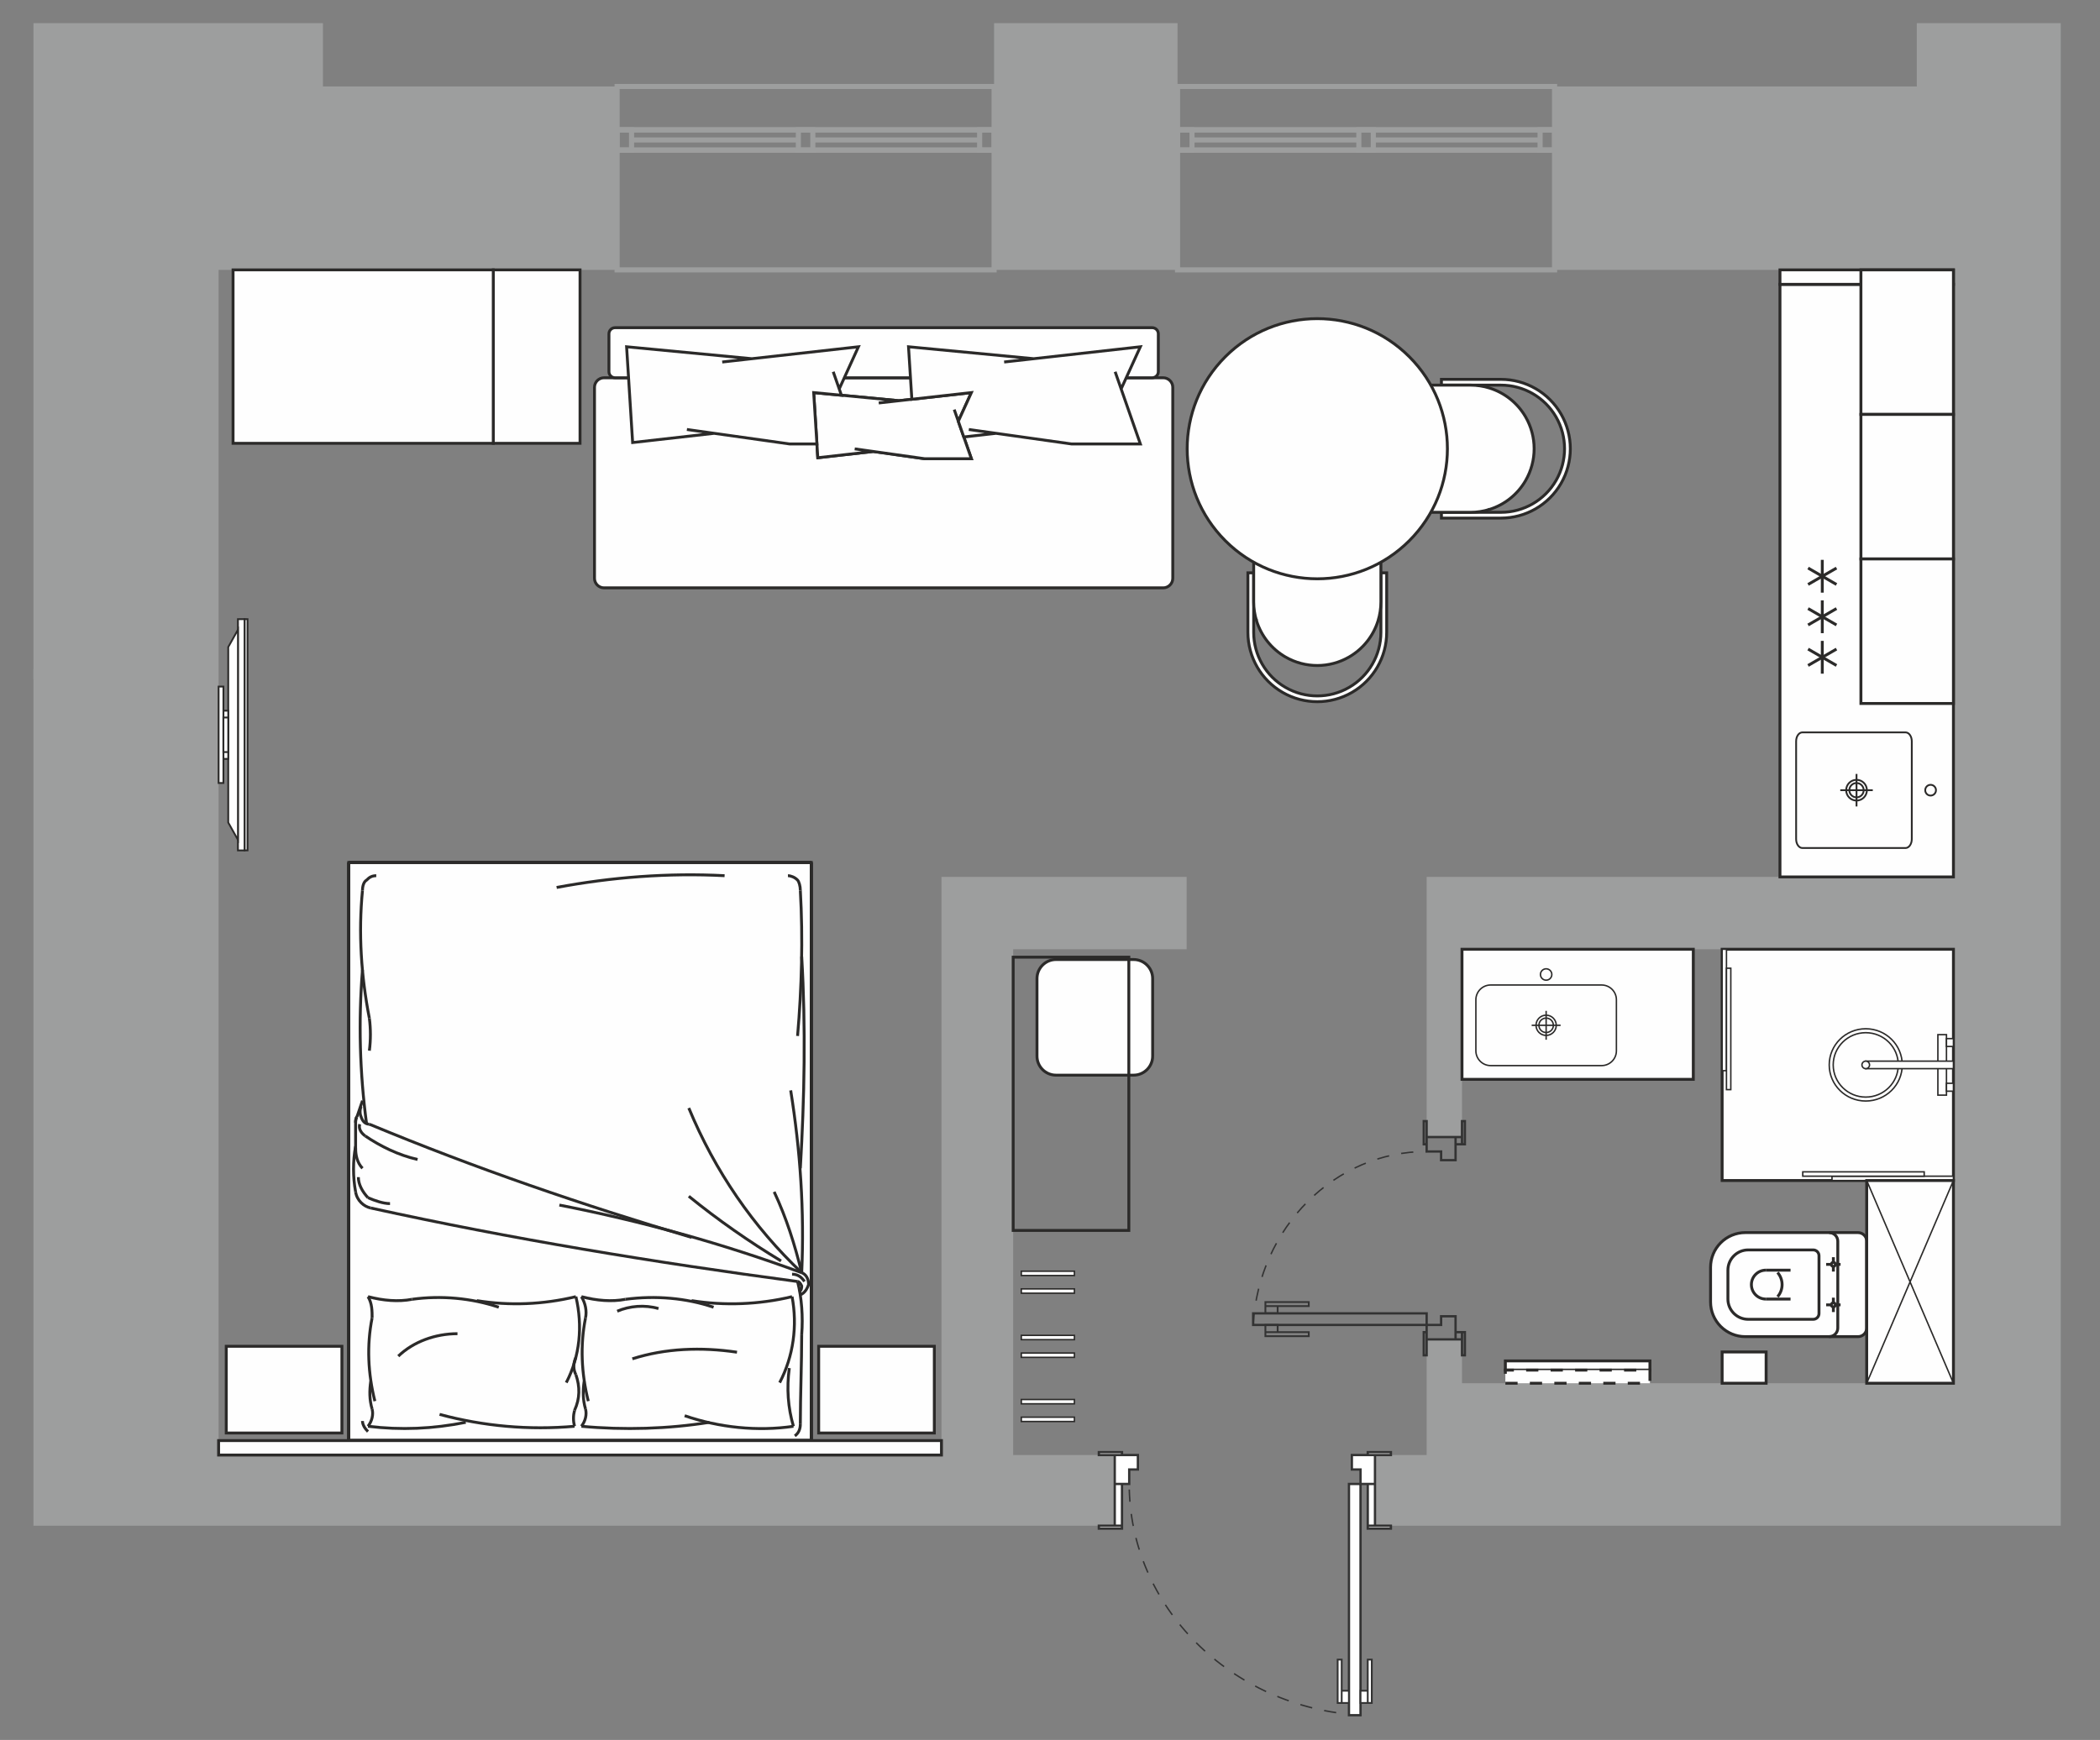 <?xml version="1.0" encoding="UTF-8"?>
<svg xmlns="http://www.w3.org/2000/svg" width="549" height="455" viewBox="0 0 549 455" fill="none">
  <rect x="0" y="0" width="549" height="455" fill="#808080" stroke="none"/>
  <g id="Rooms_3-305">
    <g id="Ð¡Ð»Ð¾Ð¹_x0020_1">
      <g id="Rooms_3-305_2">
        <path id="Vector" fill-rule="evenodd" clip-rule="evenodd" d="M538.745 6.056V398.975H510.686H359.461V380.495H372.966V361.719V350.251H382.206V361.719H510.686V248.233H382.206V297.337H372.966V248.233V229.415V229.314H510.686V70.574H406.406V22.614H501.107V6.056H538.745ZM8.747 70.295V22.614V6.056H84.428V22.614H109.237H161.326V70.574H57.148V380.495H246.124V248.233V229.415V229.314H310.225V248.233H264.873V380.495H291.429V398.975H81.625H79.169H75.499H71.828H68.159H64.488H60.818H57.148H8.747V382.13V380.495V70.574V70.295ZM307.846 6.056H259.886V22.614V27.467V70.574H307.846V27.467V22.614V6.056Z" fill="#9D9E9E"></path>
        <g id="Group">
          <path id="Vector_2" fill-rule="evenodd" clip-rule="evenodd" d="M161.326 39.245H259.886V33.953H161.326V39.245Z" stroke="#9D9E9E" stroke-width="1.333" stroke-miterlimit="22.926"></path>
          <path id="Vector_3" fill-rule="evenodd" clip-rule="evenodd" d="M208.716 39.245H212.496V33.953H208.716V39.245Z" stroke="#9D9E9E" stroke-width="1.333" stroke-miterlimit="22.926"></path>
          <path id="Vector_4" fill-rule="evenodd" clip-rule="evenodd" d="M161.326 39.245H165.106V33.953H161.326V39.245Z" stroke="#9D9E9E" stroke-width="1.333" stroke-miterlimit="22.926"></path>
          <path id="Vector_5" fill-rule="evenodd" clip-rule="evenodd" d="M256.107 39.245H259.886V33.953H256.107V39.245Z" stroke="#9D9E9E" stroke-width="1.333" stroke-miterlimit="22.926"></path>
          <path id="Vector_6" d="M165.106 36.599H208.716" stroke="#9D9E9E" stroke-width="1.333" stroke-miterlimit="22.926"></path>
          <path id="Vector_7" d="M212.496 36.599H256.107" stroke="#9D9E9E" stroke-width="1.333" stroke-miterlimit="22.926"></path>
          <path id="Vector_8" fill-rule="evenodd" clip-rule="evenodd" d="M161.326 22.615H259.886V33.953H161.326V22.615Z" stroke="#9D9E9E" stroke-width="1.333" stroke-miterlimit="22.926"></path>
          <path id="Vector_9" fill-rule="evenodd" clip-rule="evenodd" d="M307.846 70.574H406.407V39.245H307.846V70.574Z" stroke="#9D9E9E" stroke-width="1.333" stroke-miterlimit="22.926"></path>
          <path id="Vector_10" fill-rule="evenodd" clip-rule="evenodd" d="M161.326 70.574H259.886V39.245H161.326V70.574Z" stroke="#9D9E9E" stroke-width="1.333" stroke-miterlimit="22.926"></path>
          <path id="Vector_11" fill-rule="evenodd" clip-rule="evenodd" d="M307.846 39.245H406.407V33.953H307.846V39.245Z" stroke="#9D9E9E" stroke-width="1.333" stroke-miterlimit="22.926"></path>
          <path id="Vector_12" fill-rule="evenodd" clip-rule="evenodd" d="M355.237 39.245H359.016V33.953H355.237V39.245Z" stroke="#9D9E9E" stroke-width="1.333" stroke-miterlimit="22.926"></path>
          <path id="Vector_13" fill-rule="evenodd" clip-rule="evenodd" d="M307.846 39.245H311.626V33.953H307.846V39.245Z" stroke="#9D9E9E" stroke-width="1.333" stroke-miterlimit="22.926"></path>
          <path id="Vector_14" fill-rule="evenodd" clip-rule="evenodd" d="M402.627 39.245H406.407V33.953H402.627V39.245Z" stroke="#9D9E9E" stroke-width="1.333" stroke-miterlimit="22.926"></path>
          <path id="Vector_15" d="M311.626 36.599H355.237" stroke="#9D9E9E" stroke-width="1.333" stroke-miterlimit="22.926"></path>
          <path id="Vector_16" d="M359.016 36.599H402.627" stroke="#9D9E9E" stroke-width="1.333" stroke-miterlimit="22.926"></path>
          <path id="Vector_17" fill-rule="evenodd" clip-rule="evenodd" d="M307.846 22.615H406.407V33.953H307.846V22.615Z" stroke="#9D9E9E" stroke-width="1.333" stroke-miterlimit="22.926"></path>
        </g>
        <path id="Vector_18" d="M8.747 175.016C9.476 175.016 10.068 175.607 10.068 176.336C10.068 177.065 9.476 177.656 8.747 177.656V175.016Z" fill="#9D9E9E"></path>
        <g id="Group_2">
          <path id="Vector_19" d="M327.612 346.471C329.089 320.982 348.957 301.117 372.966 301.117" stroke="#333333" stroke-width="0.378" stroke-miterlimit="22.926" stroke-dasharray="3.2 3.2"></path>
          <path id="Vector_20" fill-rule="evenodd" clip-rule="evenodd" d="M327.612 343.447V346.471H372.966V343.447H327.612Z" stroke="#333333" stroke-width="0.605" stroke-miterlimit="22.926"></path>
          <path id="Vector_21" d="M330.812 341.546V343.43H334.013V341.546H330.812ZM330.812 341.546V340.489H342.151V341.546H330.812Z" stroke="#333333" stroke-width="0.472" stroke-miterlimit="22.926"></path>
          <path id="Vector_22" d="M330.812 348.355V346.471H334.013V348.355H330.812ZM330.812 348.355V349.411H342.151V348.355H330.812Z" stroke="#333333" stroke-width="0.472" stroke-miterlimit="22.926"></path>
          <path id="Vector_23" d="M380.526 350.251H372.966V346.471H376.746V344.206H380.526V350.251ZM380.526 350.251V348.36H382.206V350.251H380.526ZM372.966 354.408V348.361H372.21V354.408H372.966ZM382.962 354.408V348.361H382.206V354.408H382.962Z" stroke="#333333" stroke-width="0.605" stroke-miterlimit="22.926"></path>
          <path id="Vector_24" d="M380.526 297.338H372.966V301.117H376.746V303.383H380.526V297.338ZM380.526 297.338V299.228H382.206V297.338H380.526ZM372.966 293.18V299.227H372.21V293.18H372.966ZM382.962 293.18V299.227H382.206V293.18H382.962Z" stroke="#333333" stroke-width="0.605" stroke-miterlimit="22.926"></path>
          <path id="Vector_25" d="M355.682 448.527C321.697 446.556 295.209 420.067 295.209 388.055" stroke="#333333" stroke-width="0.378" stroke-miterlimit="22.926" stroke-dasharray="3.2 3.2"></path>
          <path id="Vector_26" fill-rule="evenodd" clip-rule="evenodd" d="M352.658 448.528H355.682V388.056H352.658V448.528Z" fill="white" stroke="#333333" stroke-width="0.605" stroke-miterlimit="22.926"></path>
          <g id="Vector_27">
            <path fill-rule="evenodd" clip-rule="evenodd" d="M352.641 445.327H350.756V442.126H352.641V445.327ZM349.7 445.327H350.756V433.988H349.7V445.327Z" fill="white"></path>
            <path d="M350.756 445.327H352.641V442.126H350.756V445.327ZM350.756 445.327H349.7V433.988H350.756V445.327Z" stroke="#333333" stroke-width="0.472" stroke-miterlimit="22.926"></path>
          </g>
          <g id="Vector_28">
            <path fill-rule="evenodd" clip-rule="evenodd" d="M357.566 445.327H355.682V442.126H357.566V445.327ZM357.566 445.327H358.622V433.988H357.566V445.327Z" fill="white"></path>
            <path d="M357.566 445.327H355.682V442.126H357.566V445.327ZM357.566 445.327H358.622V433.988H357.566V445.327Z" stroke="#333333" stroke-width="0.472" stroke-miterlimit="22.926"></path>
          </g>
          <g id="Vector_29">
            <path fill-rule="evenodd" clip-rule="evenodd" d="M359.461 398.975H357.571V388.055H359.461V398.975ZM363.619 379.739H357.572V380.495H363.619V379.739ZM363.619 398.975H357.572V399.731H363.619V398.975ZM355.682 388.055H359.461V380.495H353.416V384.275H355.682V388.055Z" fill="white"></path>
            <path d="M359.461 388.055H357.571V398.975H359.461V388.055ZM359.461 388.055H355.682V384.275H353.416V380.495H359.461V388.055ZM363.619 379.739H357.572V380.495H363.619V379.739ZM363.619 398.975H357.572V399.731H363.619V398.975Z" stroke="#333333" stroke-width="0.605" stroke-miterlimit="22.926"></path>
          </g>
          <g id="Vector_30">
            <path fill-rule="evenodd" clip-rule="evenodd" d="M291.429 398.975H293.319V388.055H291.429V398.975ZM287.272 379.739H293.319V380.495H287.272V379.739ZM287.272 398.975H293.319V399.731H287.272V398.975ZM295.209 388.055H291.429V380.495H297.474V384.275H295.209V388.055Z" fill="white"></path>
            <path d="M291.429 388.055H293.319V398.975H291.429V388.055ZM291.429 388.055H295.209V384.275H297.474V380.495H291.429V388.055ZM287.272 379.739H293.319V380.495H287.272V379.739ZM287.272 398.975H293.319V399.731H287.272V398.975Z" stroke="#333333" stroke-width="0.605" stroke-miterlimit="22.926"></path>
          </g>
        </g>
        <g id="Group_3">
          <g id="Group_4">
            <g id="Group_5">
              <path id="Vector_31" fill-rule="evenodd" clip-rule="evenodd" d="M63.933 222.372V161.912H64.712V222.372H63.933Z" fill="#FEFEFE" stroke="#2B2A29" stroke-width="0.472" stroke-miterlimit="22.926"></path>
              <path id="Vector_32" fill-rule="evenodd" clip-rule="evenodd" d="M63.933 222.384V161.912H62.205V222.384H63.933Z" fill="#FEFEFE" stroke="#2B2A29" stroke-width="0.472" stroke-miterlimit="22.926"></path>
              <path id="Vector_33" fill-rule="evenodd" clip-rule="evenodd" d="M59.669 215.085V169.21L62.205 164.678V219.617L59.669 215.085Z" fill="#FEFEFE" stroke="#2B2A29" stroke-width="0.472" stroke-miterlimit="22.926"></path>
              <path id="Vector_34" fill-rule="evenodd" clip-rule="evenodd" d="M58.408 198.451H59.669V185.845H58.408V198.451Z" fill="#FEFEFE" stroke="#2B2A29" stroke-width="0.472" stroke-miterlimit="22.926"></path>
              <path id="Vector_35" fill-rule="evenodd" clip-rule="evenodd" d="M58.408 204.754H57.148V179.542H58.408V204.754Z" fill="#FEFEFE" stroke="#2B2A29" stroke-width="0.472" stroke-miterlimit="22.926"></path>
              <path id="Vector_36" fill-rule="evenodd" clip-rule="evenodd" d="M58.408 196.665H59.669V187.63H58.408V196.665Z" fill="#FEFEFE" stroke="#2B2A29" stroke-width="0.472" stroke-miterlimit="22.926"></path>
            </g>
            <g id="Group_6">
              <g id="Group_7">
                <path id="Vector_37" fill-rule="evenodd" clip-rule="evenodd" d="M362.52 165.353L362.52 149.798L361.008 149.799V157.402L361.008 162.332L361.008 165.353C361.008 171.294 357.838 176.785 352.693 179.755C347.548 182.726 341.209 182.726 336.063 179.755C330.918 176.784 327.749 171.294 327.749 165.353V162.332V157.402V149.799L326.237 149.798V165.353C326.237 171.835 329.695 177.824 335.308 181.064C340.921 184.305 347.836 184.305 353.449 181.064C359.063 177.824 362.52 171.835 362.52 165.353Z" fill="#FEFEFE" stroke="#2B2A29" stroke-width="0.756" stroke-miterlimit="22.926"></path>
                <g id="Vector_38">
                  <path fill-rule="evenodd" clip-rule="evenodd" d="M360.252 162.361V162.332C360.252 162.341 360.252 162.351 360.252 162.361ZM361.008 157.402V149.799V146.019C361.008 145.016 360.61 144.055 359.901 143.346C359.192 142.638 358.231 142.24 357.229 142.239H331.528C329.441 142.24 327.749 143.932 327.749 146.019V149.799V157.402C327.749 159.099 328.007 160.758 328.496 162.332H328.504C328.504 162.342 328.504 162.351 328.504 162.36C329.732 166.289 332.396 169.687 336.063 171.805C341.209 174.775 347.548 174.775 352.693 171.805C356.361 169.687 359.025 166.289 360.252 162.361C360.255 162.351 360.258 162.341 360.261 162.332C360.75 160.758 361.008 159.099 361.008 157.402Z" fill="#FEFEFE"></path>
                  <path d="M360.252 162.361V162.332C360.252 162.341 360.252 162.351 360.252 162.361ZM360.252 162.361C359.025 166.289 356.361 169.687 352.693 171.805C347.548 174.775 341.209 174.775 336.063 171.805C332.396 169.687 329.732 166.289 328.504 162.36C328.504 162.351 328.504 162.342 328.504 162.332H328.496C328.007 160.758 327.749 159.099 327.749 157.402V149.799V146.019C327.749 143.932 329.441 142.24 331.528 142.239H357.229C358.231 142.24 359.192 142.638 359.901 143.346C360.61 144.055 361.008 145.016 361.008 146.019V149.799V157.402C361.008 159.099 360.75 160.758 360.261 162.332C360.258 162.341 360.255 162.351 360.252 162.361Z" stroke="#2B2A29" stroke-width="0.756" stroke-miterlimit="22.926"></path>
                </g>
              </g>
              <g id="Group_8">
                <path id="Vector_39" fill-rule="evenodd" clip-rule="evenodd" d="M392.388 99.201L376.833 99.201L376.834 100.712H384.437L389.367 100.713L392.388 100.712C398.329 100.712 403.819 103.882 406.79 109.027C409.761 114.173 409.761 120.512 406.79 125.657C403.819 130.803 398.329 133.972 392.388 133.972H389.367H384.437H376.834L376.833 135.484H392.388C398.869 135.484 404.858 132.027 408.099 126.413C411.34 120.8 411.34 113.885 408.099 108.272C404.858 102.658 398.869 99.201 392.388 99.201Z" fill="#FEFEFE" stroke="#2B2A29" stroke-width="0.756" stroke-miterlimit="22.926"></path>
                <g id="Vector_40">
                  <path fill-rule="evenodd" clip-rule="evenodd" d="M389.396 101.468H389.367C389.376 101.468 389.386 101.468 389.396 101.468ZM384.437 100.712H376.834H373.054C372.051 100.712 371.09 101.111 370.381 101.82C369.673 102.528 369.275 103.49 369.274 104.492V130.193C369.275 132.281 370.967 133.972 373.054 133.972H376.834H384.437C386.134 133.972 387.793 133.714 389.367 133.225V133.216C389.377 133.216 389.386 133.216 389.395 133.216C393.324 131.989 396.722 129.325 398.84 125.657C401.81 120.512 401.81 114.173 398.84 109.027C396.722 105.36 393.324 102.696 389.396 101.468C389.386 101.465 389.376 101.463 389.367 101.46C387.793 100.971 386.134 100.712 384.437 100.712Z" fill="#FEFEFE"></path>
                  <path d="M389.396 101.468H389.367C389.376 101.468 389.386 101.468 389.396 101.468ZM389.396 101.468C393.324 102.696 396.722 105.36 398.84 109.027C401.81 114.173 401.81 120.512 398.84 125.657C396.722 129.325 393.324 131.989 389.395 133.216C389.386 133.216 389.377 133.216 389.367 133.216V133.225C387.793 133.714 386.134 133.972 384.437 133.972H376.834H373.054C370.967 133.972 369.275 132.281 369.274 130.193V104.492C369.275 103.49 369.673 102.528 370.381 101.82C371.09 101.111 372.051 100.712 373.054 100.712H376.834H384.437C386.134 100.712 387.793 100.971 389.367 101.46C389.376 101.463 389.386 101.465 389.396 101.468Z" stroke="#2B2A29" stroke-width="0.756" stroke-miterlimit="22.926"></path>
                </g>
              </g>
              <path id="Vector_41" fill-rule="evenodd" clip-rule="evenodd" d="M320.326 93.29C333.609 80.006 355.147 80.006 368.431 93.29C381.715 106.574 381.715 128.112 368.431 141.396C355.147 154.68 333.609 154.68 320.326 141.396C307.041 128.112 307.041 106.574 320.326 93.29Z" fill="#FEFEFE" stroke="#2B2A29" stroke-width="0.756" stroke-miterlimit="22.926"></path>
            </g>
            <g id="Group_9">
              <path id="Vector_42" fill-rule="evenodd" clip-rule="evenodd" d="M128.959 70.574V115.929C136.518 115.929 144.077 115.929 151.636 115.929V70.574C144.077 70.574 136.518 70.574 128.959 70.574Z" fill="#FEFEFE" stroke="#2B2A29" stroke-width="0.756" stroke-miterlimit="22.926"></path>
              <path id="Vector_43" fill-rule="evenodd" clip-rule="evenodd" d="M128.959 70.574V115.929C106.282 115.929 83.605 115.929 60.928 115.929V70.574C83.605 70.574 106.282 70.574 128.959 70.574Z" fill="#FEFEFE" stroke="#2B2A29" stroke-width="0.756" stroke-miterlimit="22.926"></path>
            </g>
            <g id="Group_10">
              <path id="Vector_44" fill-rule="evenodd" clip-rule="evenodd" d="M212.108 376.716V225.535H91.164V376.716H212.108Z" fill="#FEFEFE" stroke="#2B2A29" stroke-width="0.756" stroke-miterlimit="22.926"></path>
              <path id="Vector_45" d="M96.563 293.978C124.279 305.513 152.356 315.126 180.792 323.585" stroke="#2B2A29" stroke-width="0.756" stroke-miterlimit="22.926" stroke-linejoin="bevel"></path>
              <path id="Vector_46" d="M96.923 315.895C133.638 323.969 171.074 330.121 208.509 335.12" stroke="#2B2A29" stroke-width="0.756" stroke-miterlimit="22.926" stroke-linejoin="bevel"></path>
              <path id="Vector_47" fill-rule="evenodd" clip-rule="evenodd" d="M212.108 376.716H91.163ZM212.108 225.535H91.163ZM91.163 376.716V225.535ZM212.108 376.716V225.535Z" stroke="#2B2A29" stroke-width="0.756" stroke-miterlimit="22.926" stroke-linejoin="bevel"></path>
              <path id="Vector_48" d="M212.108 376.715H91.163" stroke="#2B2A29" stroke-width="0.756" stroke-miterlimit="22.926" stroke-linejoin="bevel"></path>
              <path id="Vector_49" d="M209.588 332.813C210.308 316.663 209.229 300.899 206.709 285.134" stroke="#2B2A29" stroke-width="0.756" stroke-miterlimit="22.926" stroke-linejoin="bevel"></path>
              <path id="Vector_50" d="M209.229 305.512C210.308 287.056 210.668 268.6 209.588 250.144" stroke="#2B2A29" stroke-width="0.756" stroke-miterlimit="22.926" stroke-linejoin="bevel"></path>
              <path id="Vector_51" d="M180.072 289.748C186.911 306.282 196.99 320.893 209.588 332.813" stroke="#2B2A29" stroke-width="0.756" stroke-miterlimit="22.926" stroke-linejoin="bevel"></path>
              <path id="Vector_52" d="M208.509 270.907C209.588 258.218 209.948 245.529 209.229 232.841" stroke="#2B2A29" stroke-width="0.756" stroke-miterlimit="22.926" stroke-linejoin="bevel"></path>
              <path id="Vector_53" d="M189.431 228.995C174.673 228.227 159.915 229.38 145.517 232.072" stroke="#2B2A29" stroke-width="0.756" stroke-miterlimit="22.926" stroke-linejoin="bevel"></path>
              <path id="Vector_54" d="M209.229 232.841C209.229 231.687 208.868 230.534 208.509 230.149C207.789 229.38 206.709 228.996 205.989 228.996" stroke="#2B2A29" stroke-width="0.756" stroke-miterlimit="22.926" stroke-linejoin="bevel"></path>
              <path id="Vector_55" d="M209.588 348.962C209.588 356.652 209.229 364.727 209.229 372.417" stroke="#2B2A29" stroke-width="0.756" stroke-miterlimit="22.926" stroke-linejoin="bevel"></path>
              <path id="Vector_56" d="M209.588 332.813C188.711 325.123 167.834 319.355 146.236 315.125" stroke="#2B2A29" stroke-width="0.756" stroke-miterlimit="22.926" stroke-linejoin="bevel"></path>
              <path id="Vector_57" d="M180.072 312.818C187.631 318.97 195.91 324.738 204.189 329.737" stroke="#2B2A29" stroke-width="0.756" stroke-miterlimit="22.926" stroke-linejoin="bevel"></path>
              <path id="Vector_58" d="M209.588 332.813C207.789 325.507 205.629 318.586 202.389 311.665" stroke="#2B2A29" stroke-width="0.756" stroke-miterlimit="22.926" stroke-linejoin="bevel"></path>
              <path id="Vector_59" d="M209.588 348.962C209.948 344.348 209.588 339.35 208.509 335.12" stroke="#2B2A29" stroke-width="0.756" stroke-miterlimit="22.926" stroke-linejoin="bevel"></path>
              <path id="Vector_60" d="M210.308 335.12C209.588 333.966 208.509 333.197 207.069 333.197" stroke="#2B2A29" stroke-width="0.756" stroke-miterlimit="22.926" stroke-linejoin="bevel"></path>
              <path id="Vector_61" d="M209.229 338.581C210.308 338.196 211.028 337.043 211.388 335.889C211.388 334.351 210.668 333.197 209.588 332.813" stroke="#2B2A29" stroke-width="0.756" stroke-miterlimit="22.926" stroke-linejoin="bevel"></path>
              <path id="Vector_62" d="M208.868 337.812C209.588 337.427 209.588 336.658 209.588 336.274C209.229 335.504 208.868 335.12 208.509 335.12" stroke="#2B2A29" stroke-width="0.756" stroke-miterlimit="22.926" stroke-linejoin="bevel"></path>
              <path id="Vector_63" d="M207.789 375.493C208.868 374.724 209.229 373.571 209.229 372.417" stroke="#2B2A29" stroke-width="0.756" stroke-miterlimit="22.926" stroke-linejoin="bevel"></path>
              <path id="Vector_64" d="M92.963 293.593V300.899" stroke="#2B2A29" stroke-width="0.756" stroke-miterlimit="22.926" stroke-linejoin="bevel"></path>
              <path id="Vector_65" d="M92.963 300.13C92.963 302.052 93.323 303.975 94.763 305.513" stroke="#2B2A29" stroke-width="0.756" stroke-miterlimit="22.926" stroke-linejoin="bevel"></path>
              <path id="Vector_66" d="M92.963 299.745C92.243 303.59 92.243 307.82 92.963 311.665" stroke="#2B2A29" stroke-width="0.756" stroke-miterlimit="22.926" stroke-linejoin="bevel"></path>
              <path id="Vector_67" d="M95.483 297.054C99.442 299.745 104.122 302.052 109.161 303.206" stroke="#2B2A29" stroke-width="0.756" stroke-miterlimit="22.926" stroke-linejoin="bevel"></path>
              <path id="Vector_68" d="M94.763 232.841C93.683 243.992 94.403 255.142 96.563 266.293" stroke="#2B2A29" stroke-width="0.756" stroke-miterlimit="22.926" stroke-linejoin="bevel"></path>
              <path id="Vector_69" d="M98.363 228.996C97.283 228.996 96.563 229.38 95.843 230.149C95.123 230.534 94.763 231.687 94.763 232.841" stroke="#2B2A29" stroke-width="0.756" stroke-miterlimit="22.926" stroke-linejoin="bevel"></path>
              <path id="Vector_70" d="M94.763 253.604C93.683 267.062 94.043 280.52 95.843 293.977" stroke="#2B2A29" stroke-width="0.756" stroke-miterlimit="22.926" stroke-linejoin="bevel"></path>
              <path id="Vector_71" d="M96.563 274.752C96.923 272.061 96.923 268.984 96.563 266.293" stroke="#2B2A29" stroke-width="0.756" stroke-miterlimit="22.926" stroke-linejoin="bevel"></path>
              <path id="Vector_72" d="M93.323 292.055L94.763 287.826" stroke="#2B2A29" stroke-width="0.756" stroke-miterlimit="22.926" stroke-linejoin="bevel"></path>
              <path id="Vector_73" d="M93.323 292.055C92.963 292.439 92.963 293.209 92.963 293.593" stroke="#2B2A29" stroke-width="0.756" stroke-miterlimit="22.926" stroke-linejoin="bevel"></path>
              <path id="Vector_74" d="M94.403 289.363C94.043 290.132 94.043 291.286 94.403 292.055C94.763 293.209 95.483 293.977 96.563 293.977" stroke="#2B2A29" stroke-width="0.756" stroke-miterlimit="22.926" stroke-linejoin="bevel"></path>
              <path id="Vector_75" d="M93.323 292.055C92.963 292.439 92.963 293.209 92.963 293.593" stroke="#2B2A29" stroke-width="0.756" stroke-miterlimit="22.926" stroke-linejoin="bevel"></path>
              <path id="Vector_76" d="M94.043 293.978C93.683 295.131 94.403 296.285 95.483 297.054" stroke="#2B2A29" stroke-width="0.756" stroke-miterlimit="22.926" stroke-linejoin="bevel"></path>
              <path id="Vector_77" d="M96.203 313.203C98.003 313.972 100.162 314.741 101.962 314.741" stroke="#2B2A29" stroke-width="0.756" stroke-miterlimit="22.926" stroke-linejoin="bevel"></path>
              <path id="Vector_78" d="M92.963 311.665C93.323 313.972 95.123 315.51 96.923 315.895" stroke="#2B2A29" stroke-width="0.756" stroke-miterlimit="22.926" stroke-linejoin="bevel"></path>
              <path id="Vector_79" d="M93.683 307.82C93.683 309.742 94.763 311.665 96.203 313.203" stroke="#2B2A29" stroke-width="0.756" stroke-miterlimit="22.926" stroke-linejoin="bevel"></path>
              <path id="Vector_80" d="M114.92 369.861C126.439 372.975 138.317 374.012 150.196 372.974" stroke="#2B2A29" stroke-width="0.756" stroke-miterlimit="22.926" stroke-linejoin="bevel"></path>
              <path id="Vector_81" d="M124.639 340.114C133.278 341.498 141.917 341.152 150.556 339.076" stroke="#2B2A29" stroke-width="0.756" stroke-miterlimit="22.926" stroke-linejoin="bevel"></path>
              <path id="Vector_82" d="M192.671 353.604C183.312 352.22 173.953 352.566 165.314 355.334" stroke="#2B2A29" stroke-width="0.756" stroke-miterlimit="22.926" stroke-linejoin="bevel"></path>
              <path id="Vector_83" d="M150.556 354.988C149.836 356.371 149.836 358.101 150.556 359.484" stroke="#2B2A29" stroke-width="0.756" stroke-miterlimit="22.926" stroke-linejoin="bevel"></path>
              <path id="Vector_84" d="M148.036 361.56C151.636 354.642 152.356 346.686 150.556 339.076" stroke="#2B2A29" stroke-width="0.756" stroke-miterlimit="22.926" stroke-linejoin="bevel"></path>
              <path id="Vector_85" d="M153.076 344.61C151.636 351.875 151.996 359.138 153.795 366.402" stroke="#2B2A29" stroke-width="0.756" stroke-miterlimit="22.926" stroke-linejoin="bevel"></path>
              <path id="Vector_86" d="M203.829 361.56C207.429 354.642 208.509 346.686 207.069 339.076" stroke="#2B2A29" stroke-width="0.756" stroke-miterlimit="22.926" stroke-linejoin="bevel"></path>
              <path id="Vector_87" d="M186.551 341.843C179.352 339.422 171.433 338.73 163.514 339.768" stroke="#2B2A29" stroke-width="0.756" stroke-miterlimit="22.926" stroke-linejoin="bevel"></path>
              <path id="Vector_88" d="M180.792 340.114C189.431 341.498 198.43 341.152 207.069 339.076" stroke="#2B2A29" stroke-width="0.756" stroke-miterlimit="22.926" stroke-linejoin="bevel"></path>
              <path id="Vector_89" d="M153.076 344.611C153.436 342.881 153.076 340.806 151.996 339.076" stroke="#2B2A29" stroke-width="0.756" stroke-miterlimit="22.926" stroke-linejoin="bevel"></path>
              <path id="Vector_90" d="M151.996 339.076C155.955 340.114 159.915 340.46 163.514 339.768" stroke="#2B2A29" stroke-width="0.756" stroke-miterlimit="22.926" stroke-linejoin="bevel"></path>
              <path id="Vector_91" d="M172.153 342.189C168.554 341.151 164.594 341.498 161.354 342.881" stroke="#2B2A29" stroke-width="0.756" stroke-miterlimit="22.926" stroke-linejoin="bevel"></path>
              <path id="Vector_92" d="M151.996 372.974C163.154 374.012 174.673 373.667 185.472 371.937" stroke="#2B2A29" stroke-width="0.756" stroke-miterlimit="22.926" stroke-linejoin="bevel"></path>
              <path id="Vector_93" d="M206.349 357.755C205.629 362.943 205.989 368.132 207.429 372.975" stroke="#2B2A29" stroke-width="0.756" stroke-miterlimit="22.926" stroke-linejoin="bevel"></path>
              <path id="Vector_94" d="M178.992 370.208C187.991 373.32 198.07 374.358 207.429 372.975" stroke="#2B2A29" stroke-width="0.756" stroke-miterlimit="22.926" stroke-linejoin="bevel"></path>
              <path id="Vector_95" d="M150.196 368.824C151.636 365.711 151.636 362.598 150.556 359.484" stroke="#2B2A29" stroke-width="0.756" stroke-miterlimit="22.926" stroke-linejoin="bevel"></path>
              <path id="Vector_96" d="M152.716 361.214C152.356 363.635 152.356 366.057 153.076 368.478" stroke="#2B2A29" stroke-width="0.756" stroke-miterlimit="22.926" stroke-linejoin="bevel"></path>
              <path id="Vector_97" d="M150.196 368.824C149.836 370.207 149.836 371.591 150.196 372.974" stroke="#2B2A29" stroke-width="0.756" stroke-miterlimit="22.926" stroke-linejoin="bevel"></path>
              <path id="Vector_98" d="M151.996 372.975C153.076 371.591 153.436 369.861 153.076 368.478" stroke="#2B2A29" stroke-width="0.756" stroke-miterlimit="22.926" stroke-linejoin="bevel"></path>
              <path id="Vector_99" d="M97.283 344.61C95.843 351.875 96.203 359.138 98.003 366.402" stroke="#2B2A29" stroke-width="0.756" stroke-miterlimit="22.926" stroke-linejoin="bevel"></path>
              <path id="Vector_100" d="M119.6 348.761C113.841 348.761 108.081 350.837 104.122 354.641" stroke="#2B2A29" stroke-width="0.756" stroke-miterlimit="22.926" stroke-linejoin="bevel"></path>
              <path id="Vector_101" d="M130.399 341.843C123.199 339.422 115.28 338.73 107.721 339.768" stroke="#2B2A29" stroke-width="0.756" stroke-miterlimit="22.926" stroke-linejoin="bevel"></path>
              <path id="Vector_102" d="M97.283 344.611C97.283 342.881 97.283 340.806 96.203 339.076" stroke="#2B2A29" stroke-width="0.756" stroke-miterlimit="22.926" stroke-linejoin="bevel"></path>
              <path id="Vector_103" d="M96.203 339.076C100.162 340.114 104.122 340.46 107.721 339.768" stroke="#2B2A29" stroke-width="0.756" stroke-miterlimit="22.926" stroke-linejoin="bevel"></path>
              <path id="Vector_104" d="M96.203 372.974C104.842 374.012 113.121 373.667 121.76 371.937" stroke="#2B2A29" stroke-width="0.756" stroke-miterlimit="22.926" stroke-linejoin="bevel"></path>
              <path id="Vector_105" d="M96.923 361.214C96.563 363.635 96.563 366.057 97.283 368.478" stroke="#2B2A29" stroke-width="0.756" stroke-miterlimit="22.926" stroke-linejoin="bevel"></path>
              <path id="Vector_106" d="M96.203 372.975C97.283 371.591 97.643 369.861 97.283 368.478" stroke="#2B2A29" stroke-width="0.756" stroke-miterlimit="22.926" stroke-linejoin="bevel"></path>
              <path id="Vector_107" d="M94.763 371.591C94.763 372.629 95.483 373.667 96.203 374.358" stroke="#2B2A29" stroke-width="0.756" stroke-miterlimit="22.926" stroke-linejoin="bevel"></path>
              <path id="Vector_108" fill-rule="evenodd" clip-rule="evenodd" d="M212.108 376.716H91.164ZM212.108 225.535H91.164ZM91.164 376.716V225.535ZM212.108 376.716V225.535Z" stroke="#2B2A29" stroke-width="0.756" stroke-miterlimit="22.926" stroke-linejoin="bevel"></path>
              <path id="Vector_109" fill-rule="evenodd" clip-rule="evenodd" d="M59.15 374.732H89.386V352.055H59.15V374.732Z" fill="#FEFEFE" stroke="#2B2A29" stroke-width="0.756" stroke-miterlimit="22.926"></path>
              <path id="Vector_110" fill-rule="evenodd" clip-rule="evenodd" d="M214.026 374.732H244.261V352.055H214.026V374.732Z" fill="#FEFEFE" stroke="#2B2A29" stroke-width="0.756" stroke-miterlimit="22.926"></path>
              <path id="Vector_111" fill-rule="evenodd" clip-rule="evenodd" d="M57.148 376.715H246.124V380.495H57.148V376.715Z" fill="#FEFEFE" stroke="#2B2A29" stroke-width="0.756" stroke-miterlimit="22.926"></path>
            </g>
            <g id="Group_11">
              <path id="Vector_112" fill-rule="evenodd" clip-rule="evenodd" d="M157.914 98.787H304.099C305.473 98.787 306.597 99.911 306.597 101.285V151.225C306.597 152.6 305.473 153.724 304.099 153.724H157.914C156.54 153.724 155.416 152.6 155.416 151.225V101.285C155.416 99.911 156.54 98.787 157.914 98.787Z" fill="#FEFEFE" stroke="#2B2A29" stroke-width="0.756" stroke-miterlimit="22.926"></path>
              <path id="Vector_113" fill-rule="evenodd" clip-rule="evenodd" d="M160.789 98.787H301.224C302.101 98.787 302.818 98.07 302.818 97.193V87.286C302.818 86.409 302.101 85.692 301.224 85.692H160.789C159.912 85.692 159.195 86.409 159.195 87.286V97.193C159.195 98.07 159.912 98.787 160.789 98.787Z" fill="#FEFEFE" stroke="#2B2A29" stroke-width="0.756" stroke-miterlimit="22.926"></path>
              <path id="Vector_114" fill-rule="evenodd" clip-rule="evenodd" d="M219.973 103.357L212.72 102.666L213.566 116.093L213.793 119.7L228.285 118.061L229.965 118.297L241.698 119.951H253.947L251.964 114.268L250.531 110.165L253.947 102.666L238.379 104.408L234.989 104.787L229.965 104.309L219.973 103.357Z" fill="#FEFEFE" stroke="#2B2A29" stroke-width="0.756" stroke-miterlimit="22.926"></path>
              <path id="Vector_115" fill-rule="evenodd" clip-rule="evenodd" d="M213.793 119.7L228.285 118.061L223.443 117.378L241.698 119.951H253.947L249.465 107.11L250.531 110.165L253.947 102.666L229.723 105.376L234.989 104.787L212.72 102.666L213.793 119.7Z" fill="#FEFEFE" stroke="#2B2A29" stroke-width="0.756" stroke-miterlimit="22.926"></path>
              <path id="Vector_116" fill-rule="evenodd" clip-rule="evenodd" d="M165.389 115.724L186.694 113.314L179.575 112.311L206.411 116.093H213.566L212.72 102.666L219.974 103.357L217.83 97.217L219.397 101.707L224.418 90.683L188.807 94.667L196.548 93.801L163.811 90.683L165.389 115.724Z" fill="#FEFEFE" stroke="#2B2A29" stroke-width="0.756" stroke-miterlimit="22.926"></path>
              <path id="Vector_117" fill-rule="evenodd" clip-rule="evenodd" d="M251.964 114.268L260.396 113.314L253.277 112.311L280.114 116.093H298.12L291.533 97.217L293.099 101.707L298.12 90.683L262.509 94.667L270.251 93.801L237.513 90.683L238.38 104.408L253.947 102.666L250.531 110.165L251.964 114.268Z" fill="#FEFEFE" stroke="#2B2A29" stroke-width="0.756" stroke-miterlimit="22.926"></path>
            </g>
            <g id="Group_12">
              <path id="Vector_118" fill-rule="evenodd" clip-rule="evenodd" d="M276.068 250.916H296.366C299.099 250.916 301.335 253.152 301.335 255.885V276.183C301.335 278.916 299.099 281.152 296.366 281.152H276.068C273.335 281.152 271.099 278.916 271.099 276.183V255.885C271.099 253.152 273.335 250.916 276.068 250.916Z" fill="#FEFEFE" stroke="#2B2A29" stroke-width="0.756" stroke-miterlimit="22.926"></path>
              <path id="Vector_119" fill-rule="evenodd" clip-rule="evenodd" d="M267.002 371.721H280.88V370.596H267.002V371.721Z" fill="#FEFEFE" stroke="#2B2A29" stroke-width="0.378" stroke-miterlimit="22.926"></path>
              <path id="Vector_120" fill-rule="evenodd" clip-rule="evenodd" d="M267.002 367.096H280.88V365.971H267.002V367.096Z" fill="#FEFEFE" stroke="#2B2A29" stroke-width="0.378" stroke-miterlimit="22.926"></path>
              <path id="Vector_121" fill-rule="evenodd" clip-rule="evenodd" d="M267.002 354.947H280.88V353.822H267.002V354.947Z" fill="#FEFEFE" stroke="#2B2A29" stroke-width="0.378" stroke-miterlimit="22.926"></path>
              <path id="Vector_122" fill-rule="evenodd" clip-rule="evenodd" d="M267.002 350.322H280.88V349.197H267.002V350.322Z" fill="#FEFEFE" stroke="#2B2A29" stroke-width="0.378" stroke-miterlimit="22.926"></path>
              <path id="Vector_123" fill-rule="evenodd" clip-rule="evenodd" d="M267.002 338.173H280.88V337.048H267.002V338.173Z" fill="#FEFEFE" stroke="#2B2A29" stroke-width="0.378" stroke-miterlimit="22.926"></path>
              <path id="Vector_124" fill-rule="evenodd" clip-rule="evenodd" d="M267.002 333.548H280.88V332.423H267.002V333.548Z" fill="#FEFEFE" stroke="#2B2A29" stroke-width="0.378" stroke-miterlimit="22.926"></path>
              <path id="Vector_125" fill-rule="evenodd" clip-rule="evenodd" d="M295.109 250.299H264.873C264.873 274.119 264.873 297.938 264.873 321.758H295.109C295.109 297.938 295.109 274.119 295.109 250.299Z" stroke="#2B2A29" stroke-width="0.756" stroke-miterlimit="22.926"></path>
            </g>
            <g id="Group_13">
              <path id="Vector_126" fill-rule="evenodd" clip-rule="evenodd" d="M382.206 282.25H442.678V248.233H382.206V282.25Z" fill="#FEFEFE" stroke="#2B2A29" stroke-width="0.756" stroke-miterlimit="22.926"></path>
              <g id="Group_14">
                <path id="Vector_127" fill-rule="evenodd" clip-rule="evenodd" d="M404.205 253.342C405.026 253.342 405.692 254.008 405.692 254.829C405.692 255.65 405.026 256.315 404.205 256.315C403.384 256.315 402.719 255.65 402.719 254.829C402.719 254.008 403.384 253.342 404.205 253.342ZM404.205 265.47C405.666 265.47 406.851 266.655 406.851 268.116C406.851 269.577 405.666 270.761 404.205 270.761C402.744 270.761 401.56 269.577 401.56 268.116C401.56 266.655 402.744 265.47 404.205 265.47ZM404.205 266.226C405.249 266.226 406.095 267.072 406.095 268.116C406.095 269.159 405.249 270.005 404.205 270.005C403.162 270.005 402.316 269.159 402.316 268.116C402.316 267.072 403.162 266.226 404.205 266.226ZM389.69 278.653H418.72C420.84 278.653 422.575 276.918 422.575 274.798V261.433C422.575 259.314 420.84 257.579 418.72 257.579H389.69C387.571 257.579 385.836 259.314 385.836 261.433V274.798C385.836 276.918 387.571 278.653 389.69 278.653Z" fill="#FEFEFE"></path>
                <path id="1" d="M404.205 264.336V271.895M400.426 268.116H407.985M404.205 253.342C405.026 253.342 405.692 254.008 405.692 254.829C405.692 255.65 405.026 256.315 404.205 256.315C403.384 256.315 402.719 255.65 402.719 254.829C402.719 254.008 403.384 253.342 404.205 253.342ZM404.205 265.47C405.666 265.47 406.851 266.655 406.851 268.116C406.851 269.577 405.666 270.761 404.205 270.761C402.744 270.761 401.56 269.577 401.56 268.116C401.56 266.655 402.744 265.47 404.205 265.47ZM404.205 266.226C405.249 266.226 406.095 267.072 406.095 268.116C406.095 269.159 405.249 270.005 404.205 270.005C403.162 270.005 402.316 269.159 402.316 268.116C402.316 267.072 403.162 266.226 404.205 266.226ZM389.69 278.653H418.72C420.84 278.653 422.575 276.918 422.575 274.798V261.433C422.575 259.314 420.84 257.579 418.72 257.579H389.69C387.571 257.579 385.836 259.314 385.836 261.433V274.798C385.836 276.918 387.571 278.653 389.69 278.653Z" stroke="#2B2A29" stroke-width="0.378" stroke-miterlimit="22.926"></path>
              </g>
              <path id="Vector_128" fill-rule="evenodd" clip-rule="evenodd" d="M510.686 308.706H450.214V248.233H510.686V308.706Z" fill="#FEFEFE" stroke="#2B2A29" stroke-width="0.756" stroke-miterlimit="22.926"></path>
              <path id="Vector_129" fill-rule="evenodd" clip-rule="evenodd" d="M447.191 340.464V331.393C447.193 328.986 448.151 326.678 449.853 324.977C451.557 323.276 453.854 322.321 456.262 322.323H485.741C486.343 322.323 486.92 322.563 487.345 322.989C487.771 323.414 488.01 323.989 488.009 324.59V347.267C488.009 347.869 487.769 348.446 487.343 348.871C486.918 349.296 486.343 349.535 485.741 349.535H456.262C453.854 349.533 451.547 348.575 449.845 346.872C448.145 345.169 447.19 342.871 447.191 340.464Z" fill="#FEFEFE" stroke="#2B2A29" stroke-width="0.756" stroke-miterlimit="22.926" stroke-linejoin="bevel"></path>
              <path id="Vector_130" fill-rule="evenodd" clip-rule="evenodd" d="M451.726 339.708V332.149C451.727 330.745 452.286 329.399 453.279 328.406C454.273 327.414 455.613 326.857 457.018 326.858H474.025C474.426 326.858 474.811 327.018 475.095 327.302C475.378 327.586 475.537 327.969 475.537 328.37V343.487C475.537 343.889 475.377 344.274 475.093 344.557C474.809 344.841 474.426 345 474.025 344.999H457.018C455.613 344.999 454.267 344.44 453.275 343.446C452.282 342.453 451.725 341.112 451.726 339.708Z" fill="#FEFEFE" stroke="#2B2A29" stroke-width="0.756" stroke-miterlimit="22.926" stroke-linejoin="bevel"></path>
              <path id="Vector_131" d="M461.644 339.708C459.557 339.708 457.865 338.016 457.865 335.928C457.865 333.841 459.557 332.149 461.644 332.149" stroke="#2B2A29" stroke-width="0.756" stroke-miterlimit="22.926" stroke-linejoin="bevel"></path>
              <path id="Vector_132" d="M461.644 332.149H468.098" stroke="#2B2A29" stroke-width="0.756" stroke-miterlimit="22.926" stroke-linejoin="bevel"></path>
              <path id="Vector_133" d="M461.644 339.708H468.098" stroke="#2B2A29" stroke-width="0.756" stroke-miterlimit="22.926" stroke-linejoin="bevel"></path>
              <path id="Vector_134" d="M464.701 332.761C466.287 334.575 466.287 337.283 464.701 339.097" stroke="#2B2A29" stroke-width="0.756" stroke-miterlimit="22.926" stroke-linejoin="bevel"></path>
              <path id="Vector_135" d="M478.182 322.323C478.784 322.323 479.361 322.563 479.786 322.989C480.212 323.414 480.451 323.989 480.45 324.59V347.267C480.45 347.869 480.21 348.446 479.784 348.871C479.359 349.296 478.784 349.535 478.182 349.535" stroke="#2B2A29" stroke-width="0.756" stroke-miterlimit="22.926" stroke-linejoin="bevel"></path>
              <path id="Vector_136" d="M481.18 330.637H477.412" stroke="#2B2A29" stroke-width="0.756" stroke-miterlimit="22.926" stroke-linejoin="bevel"></path>
              <path id="Vector_137" d="M479.296 332.521V328.753" stroke="#2B2A29" stroke-width="0.756" stroke-miterlimit="22.926" stroke-linejoin="bevel"></path>
              <path id="Vector_138" fill-rule="evenodd" clip-rule="evenodd" d="M479.296 330.108C479.588 330.108 479.825 330.345 479.825 330.637C479.825 330.93 479.588 331.167 479.296 331.167C479.003 331.167 478.766 330.93 478.766 330.637C478.766 330.345 479.003 330.108 479.296 330.108Z" fill="#FEFEFE" stroke="#2B2A29" stroke-width="0.756" stroke-miterlimit="22.926" stroke-linejoin="bevel"></path>
              <path id="Vector_139" d="M481.18 341.22H477.412" stroke="#2B2A29" stroke-width="0.756" stroke-miterlimit="22.926" stroke-linejoin="bevel"></path>
              <path id="Vector_140" d="M479.296 339.336V343.104" stroke="#2B2A29" stroke-width="0.756" stroke-miterlimit="22.926" stroke-linejoin="bevel"></path>
              <path id="Vector_141" fill-rule="evenodd" clip-rule="evenodd" d="M479.296 340.69C479.588 340.69 479.825 340.927 479.825 341.219C479.825 341.512 479.588 341.749 479.296 341.749C479.003 341.749 478.766 341.512 478.766 341.219C478.766 340.927 479.003 340.69 479.296 340.69Z" fill="#FEFEFE" stroke="#2B2A29" stroke-width="0.756" stroke-miterlimit="22.926" stroke-linejoin="bevel"></path>
              <path id="Vector_142" fill-rule="evenodd" clip-rule="evenodd" d="M431.34 358.282H393.544V355.879H431.34V358.282Z" fill="#FEFEFE" stroke="#2B2A29" stroke-width="0.756" stroke-miterlimit="22.926"></path>
              <path id="Vector_143" fill-rule="evenodd" clip-rule="evenodd" d="M393.544 361.719H431.34C431.34 360.573 431.34 359.428 431.34 358.282H393.544C393.544 359.428 393.544 360.573 393.544 361.719Z" fill="#FEFEFE" stroke="#2B2A29" stroke-width="0.756" stroke-miterlimit="22.926" stroke-dasharray="3.2 3.2"></path>
              <path id="Vector_144" fill-rule="evenodd" clip-rule="evenodd" d="M450.214 361.719H461.714V353.54H450.214V361.719Z" fill="#FEFEFE" stroke="#2B2A29" stroke-width="0.756" stroke-miterlimit="22.926"></path>
              <path id="Vector_145" fill-rule="evenodd" clip-rule="evenodd" d="M451.348 279.981H450.214V248.233H451.348V279.981Z" fill="#FEFEFE" stroke="#2B2A29" stroke-width="0.378" stroke-miterlimit="22.926"></path>
              <path id="Vector_146" fill-rule="evenodd" clip-rule="evenodd" d="M452.482 284.94H451.348V253.192H452.482V284.94Z" fill="#FEFEFE" stroke="#2B2A29" stroke-width="0.378" stroke-miterlimit="22.926"></path>
              <path id="Vector_147" fill-rule="evenodd" clip-rule="evenodd" d="M478.938 307.572V308.706H510.686V307.572H478.938Z" fill="#FEFEFE" stroke="#2B2A29" stroke-width="0.378" stroke-miterlimit="22.926"></path>
              <path id="Vector_148" fill-rule="evenodd" clip-rule="evenodd" d="M471.292 306.438V307.572H503.04V306.438H471.292Z" fill="#FEFEFE" stroke="#2B2A29" stroke-width="0.378" stroke-miterlimit="22.926"></path>
              <path id="Vector_149" fill-rule="evenodd" clip-rule="evenodd" d="M507.516 284.857H508.864V283.064H507.516V284.857Z" fill="#FEFEFE" stroke="#2B2A29" stroke-width="0.378" stroke-miterlimit="22.926"></path>
              <path id="Vector_150" fill-rule="evenodd" clip-rule="evenodd" d="M508.864 286.378H506.616V270.562H508.864V286.378Z" fill="#FEFEFE" stroke="#2B2A29" stroke-width="0.378" stroke-miterlimit="22.926"></path>
              <path id="Vector_151" fill-rule="evenodd" clip-rule="evenodd" d="M478.212 278.47C478.212 283.688 482.486 287.919 487.759 287.919C493.032 287.919 497.306 283.688 497.306 278.47C497.306 273.251 493.032 269.021 487.759 269.021C482.486 269.021 478.212 273.251 478.212 278.47Z" fill="#FEFEFE" stroke="#2B2A29" stroke-width="0.378" stroke-miterlimit="22.926"></path>
              <path id="Vector_152" fill-rule="evenodd" clip-rule="evenodd" d="M479.252 278.47C479.252 283.12 483.061 286.889 487.759 286.889C492.457 286.889 496.266 283.12 496.266 278.47C496.266 273.82 492.457 270.05 487.759 270.05C483.061 270.05 479.252 273.82 479.252 278.47Z" fill="#FEFEFE" stroke="#2B2A29" stroke-width="0.378" stroke-miterlimit="22.926"></path>
              <path id="Vector_153" fill-rule="evenodd" clip-rule="evenodd" d="M487.759 279.454H510.686V277.486H487.759V279.454Z" fill="#FEFEFE" stroke="#2B2A29" stroke-width="0.378" stroke-miterlimit="22.926"></path>
              <path id="Vector_154" fill-rule="evenodd" clip-rule="evenodd" d="M486.765 278.47C486.765 279.013 487.21 279.453 487.759 279.453C488.308 279.453 488.753 279.013 488.753 278.47C488.753 277.926 488.308 277.486 487.759 277.486C487.21 277.486 486.765 277.926 486.765 278.47Z" fill="#FEFEFE" stroke="#2B2A29" stroke-width="0.378" stroke-miterlimit="22.926"></path>
              <path id="Vector_155" fill-rule="evenodd" clip-rule="evenodd" d="M508.864 273.657H510.686V271.594H508.864V273.657Z" fill="#FEFEFE" stroke="#2B2A29" stroke-width="0.378" stroke-miterlimit="22.926"></path>
              <path id="Vector_156" fill-rule="evenodd" clip-rule="evenodd" d="M508.864 285.346H510.686V283.282H508.864V285.346Z" fill="#FEFEFE" stroke="#2B2A29" stroke-width="0.378" stroke-miterlimit="22.926"></path>
              <path id="Vector_157" fill-rule="evenodd" clip-rule="evenodd" d="M510.686 361.72H488.009V308.706H510.686V361.72Z" fill="#FEFEFE" stroke="#2B2A29" stroke-width="0.756" stroke-miterlimit="22.926"></path>
              <path id="Vector_158" d="M510.686 308.706L488.009 361.72M510.686 361.72L488.009 308.706" stroke="#2B2A29" stroke-width="0.378" stroke-miterlimit="22.926"></path>
            </g>
            <g id="Group_15">
              <path id="Vector_159" fill-rule="evenodd" clip-rule="evenodd" d="M510.686 229.314H465.332C465.332 177.66 465.332 126.007 465.332 74.353H510.686C510.686 126.007 510.686 177.66 510.686 229.314Z" fill="#FEFEFE" stroke="#2B2A29" stroke-width="0.756" stroke-miterlimit="22.926"></path>
              <path id="Vector_160" fill-rule="evenodd" clip-rule="evenodd" d="M506.119 206.636C506.119 205.86 505.489 205.23 504.713 205.23C503.937 205.23 503.307 205.86 503.307 206.636C503.307 207.412 503.937 208.042 504.713 208.042C505.489 208.042 506.119 207.412 506.119 206.636Z" fill="#FEFEFE" stroke="#2B2A29" stroke-width="0.472" stroke-miterlimit="22.926"></path>
              <path id="Vector_161" fill-rule="evenodd" clip-rule="evenodd" d="M499.796 219.425V193.848C499.796 192.565 499.065 191.519 498.17 191.519H471.185C470.29 191.519 469.559 192.565 469.559 193.848V219.425C469.559 220.707 470.29 221.755 471.185 221.755H498.17C499.065 221.755 499.796 220.707 499.796 219.425Z" fill="#FEFEFE" stroke="#2B2A29" stroke-width="0.472" stroke-miterlimit="22.926"></path>
              <path id="Vector_162" fill-rule="evenodd" clip-rule="evenodd" d="M488.061 206.636C488.061 208.133 486.846 209.348 485.35 209.348C483.852 209.348 482.637 208.133 482.637 206.636C482.637 205.139 483.852 203.925 485.35 203.925C486.846 203.925 488.061 205.139 488.061 206.636Z" fill="#FEFEFE" stroke="#2B2A29" stroke-width="0.472" stroke-miterlimit="22.926"></path>
              <path id="Vector_163" fill-rule="evenodd" clip-rule="evenodd" d="M487.224 206.637C487.224 207.672 486.384 208.512 485.349 208.512C484.314 208.512 483.474 207.672 483.474 206.637C483.474 205.602 484.314 204.761 485.349 204.761C486.384 204.761 487.224 205.602 487.224 206.637Z" fill="#FEFEFE" stroke="#2B2A29" stroke-width="0.472" stroke-miterlimit="22.926"></path>
              <path id="Vector_164" d="M485.349 202.385V210.887" stroke="#2B2A29" stroke-width="0.472" stroke-miterlimit="22.926"></path>
              <path id="Vector_165" d="M489.6 206.636H481.099" stroke="#2B2A29" stroke-width="0.472" stroke-miterlimit="22.926"></path>
              <path id="Vector_166" fill-rule="evenodd" clip-rule="evenodd" d="M498.785 130.995C494.575 130.995 491.16 127.633 491.16 123.488C491.16 119.343 494.575 115.98 498.785 115.98C502.995 115.98 506.409 119.343 506.409 123.488C506.409 127.633 502.995 130.995 498.785 130.995Z" fill="#FEFEFE" stroke="#2B2A29" stroke-width="0.378" stroke-miterlimit="22.926"></path>
              <path id="Vector_167" fill-rule="evenodd" clip-rule="evenodd" d="M498.785 130.693C494.744 130.693 491.467 127.466 491.467 123.488C491.467 119.51 494.744 116.283 498.785 116.283C502.825 116.283 506.102 119.51 506.102 123.488C506.102 127.466 502.825 130.693 498.785 130.693Z" fill="#FEFEFE" stroke="#2B2A29" stroke-width="0.378" stroke-miterlimit="22.926"></path>
              <path id="Vector_168" fill-rule="evenodd" clip-rule="evenodd" d="M510.686 74.354H465.332C465.332 73.094 465.332 71.834 465.332 70.574H510.686C510.686 71.834 510.686 73.094 510.686 74.354Z" fill="#FEFEFE" stroke="#2B2A29" stroke-width="0.756" stroke-miterlimit="22.926"></path>
              <path id="Vector_169" d="M476.398 176.164V167.587" stroke="#2B2A29" stroke-width="0.756" stroke-miterlimit="22.926"></path>
              <path id="Vector_170" d="M472.685 174.02L480.111 169.731" stroke="#2B2A29" stroke-width="0.756" stroke-miterlimit="22.926"></path>
              <path id="Vector_171" d="M472.686 169.731L480.112 174.02" stroke="#2B2A29" stroke-width="0.756" stroke-miterlimit="22.926"></path>
              <path id="Vector_172" d="M476.398 165.572V156.995" stroke="#2B2A29" stroke-width="0.756" stroke-miterlimit="22.926"></path>
              <path id="Vector_173" d="M472.685 163.427L480.111 159.139" stroke="#2B2A29" stroke-width="0.756" stroke-miterlimit="22.926"></path>
              <path id="Vector_174" d="M472.686 159.139L480.112 163.427" stroke="#2B2A29" stroke-width="0.756" stroke-miterlimit="22.926"></path>
              <path id="Vector_175" d="M476.398 154.979V146.402" stroke="#2B2A29" stroke-width="0.756" stroke-miterlimit="22.926"></path>
              <path id="Vector_176" d="M472.685 152.835L480.111 148.547" stroke="#2B2A29" stroke-width="0.756" stroke-miterlimit="22.926"></path>
              <path id="Vector_177" d="M472.686 148.546L480.112 152.835" stroke="#2B2A29" stroke-width="0.756" stroke-miterlimit="22.926"></path>
              <path id="Vector_178" fill-rule="evenodd" clip-rule="evenodd" d="M510.686 108.369H486.497V70.574H510.686V108.369Z" fill="#FEFEFE" stroke="#2B2A29" stroke-width="0.756" stroke-miterlimit="22.926"></path>
              <path id="Vector_179" fill-rule="evenodd" clip-rule="evenodd" d="M510.686 108.37H486.497V146.165H510.686V108.37Z" fill="#FEFEFE" stroke="#2B2A29" stroke-width="0.756" stroke-miterlimit="22.926"></path>
              <path id="Vector_180" fill-rule="evenodd" clip-rule="evenodd" d="M510.686 183.96H486.497V146.165H510.686V183.96Z" fill="#FEFEFE" stroke="#2B2A29" stroke-width="0.756" stroke-miterlimit="22.926"></path>
            </g>
          </g>
        </g>
      </g>
    </g>
  </g>
</svg>
